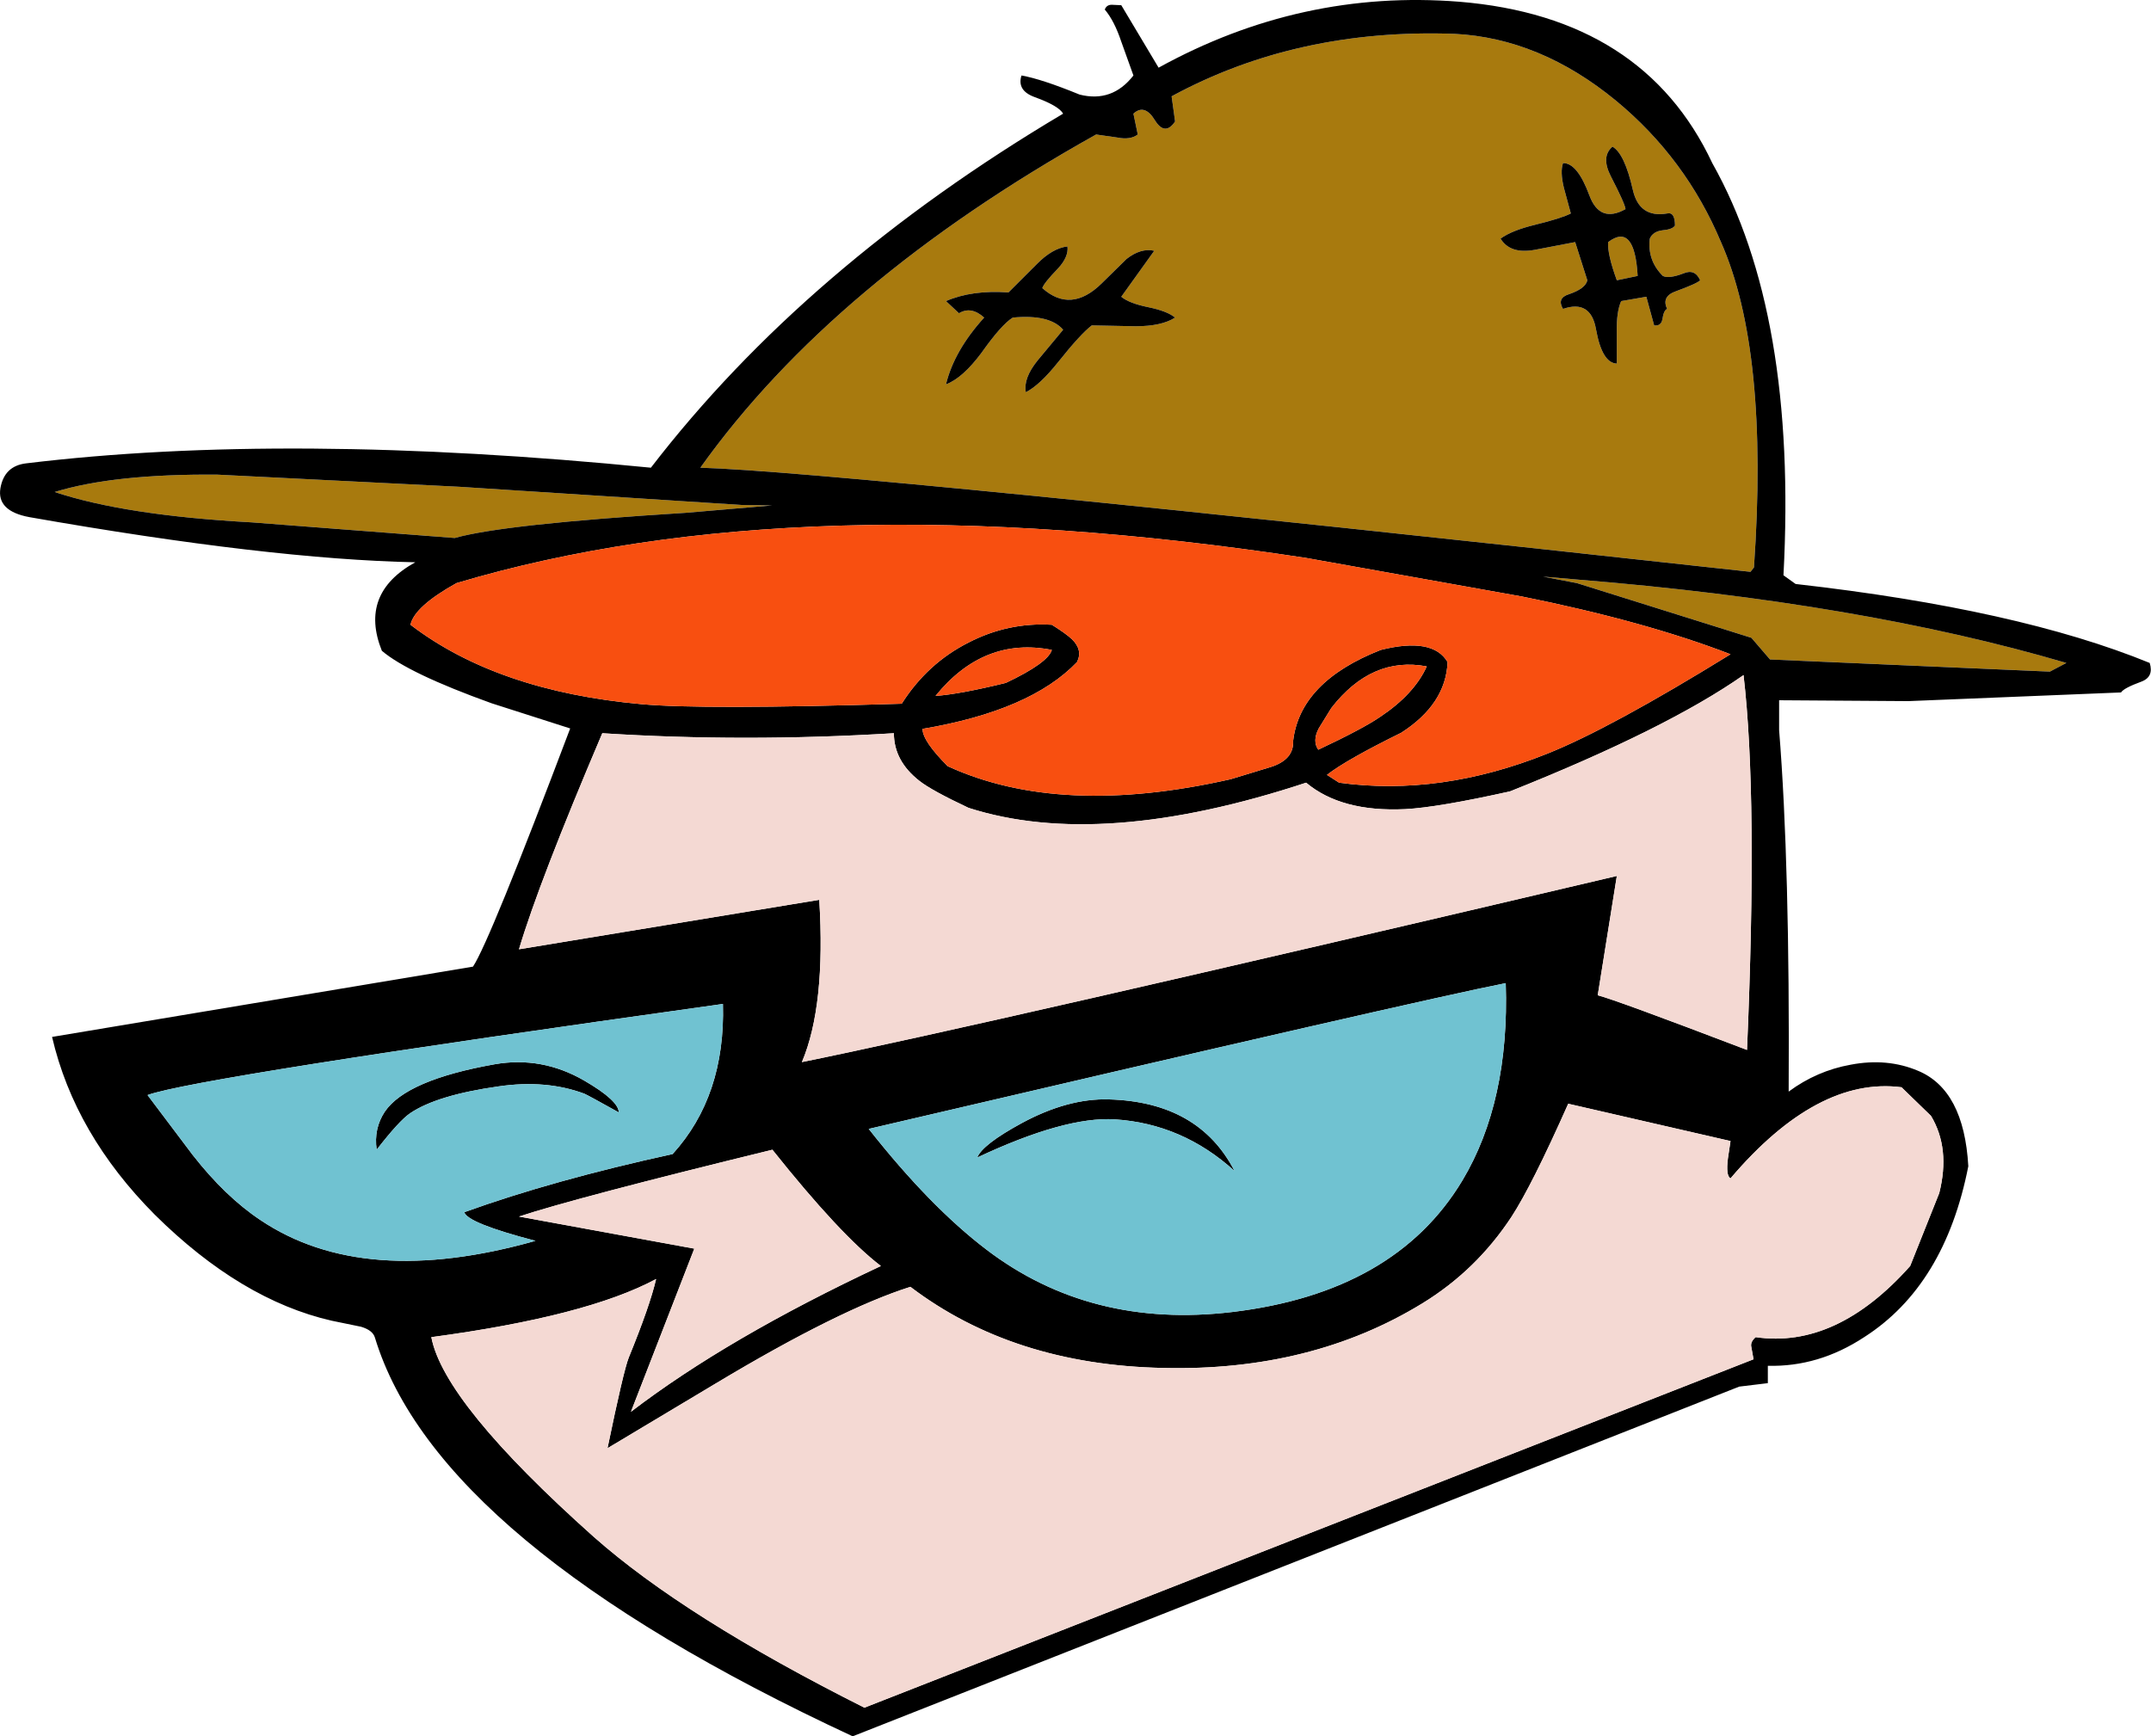<?xml version="1.0" encoding="UTF-8" standalone="no"?>
<svg xmlns:xlink="http://www.w3.org/1999/xlink" height="200.1px" width="247.85px" xmlns="http://www.w3.org/2000/svg">
  <g transform="matrix(1.0, 0.0, 0.0, 1.0, 123.9, 100.05)">
    <path d="M64.25 -78.15 Q63.3 -82.35 61.9 -83.15 60.55 -82.0 61.7 -79.75 63.35 -76.55 63.4 -75.95 60.45 -74.3 59.25 -77.5 57.85 -81.3 56.2 -81.25 55.85 -80.25 56.3 -78.4 L57.1 -75.45 Q56.05 -74.9 53.0 -74.15 50.3 -73.5 49.0 -72.55 50.1 -70.75 52.9 -71.25 L57.6 -72.15 59.0 -67.75 Q58.8 -66.8 56.9 -66.15 55.45 -65.7 56.2 -64.45 59.4 -65.55 60.0 -62.1 60.7 -58.2 62.4 -58.15 L62.4 -61.85 Q62.35 -64.1 62.9 -65.35 L64.35 -65.6 65.8 -65.85 66.7 -62.55 Q67.5 -62.45 67.65 -63.25 67.8 -64.3 68.2 -64.45 67.5 -65.9 69.25 -66.5 71.7 -67.4 72.0 -67.75 71.4 -69.1 70.1 -68.55 68.4 -67.9 67.7 -68.25 65.9 -70.05 66.2 -72.55 66.55 -73.35 67.6 -73.5 68.8 -73.6 69.1 -74.05 69.1 -75.65 68.2 -75.45 65.0 -74.9 64.25 -78.15 M4.85 -84.2 Q6.35 -83.9 7.2 -84.55 L6.7 -86.95 Q8.0 -88.15 9.2 -86.15 10.35 -84.35 11.5 -86.05 L11.1 -88.95 Q25.55 -96.8 43.7 -96.15 53.55 -95.65 62.3 -88.45 70.35 -81.8 74.4 -72.15 79.95 -59.65 78.2 -34.65 L77.8 -34.15 Q-27.35 -45.7 -43.2 -46.15 -27.9 -67.6 2.4 -84.55 L4.85 -84.2 M9.1 -71.15 Q7.55 -71.5 5.9 -70.2 L3.05 -67.4 Q-0.5 -63.9 -3.8 -66.85 -3.6 -67.45 -2.0 -69.1 -0.75 -70.45 -0.9 -71.65 -2.65 -71.45 -4.5 -69.55 L-7.7 -66.35 Q-11.9 -66.65 -14.9 -65.35 L-13.4 -63.95 Q-12.0 -64.8 -10.5 -63.45 -13.95 -59.65 -14.9 -55.75 -12.95 -56.5 -10.8 -59.4 -8.5 -62.65 -7.2 -63.45 -2.95 -63.85 -1.4 -62.05 L-4.35 -58.5 Q-6.0 -56.45 -5.7 -54.85 -4.1 -55.65 -1.95 -58.35 0.6 -61.55 1.9 -62.55 L6.95 -62.45 Q9.95 -62.45 11.5 -63.45 10.6 -64.2 8.4 -64.65 6.2 -65.1 5.3 -65.85 L9.1 -71.15 M62.4 -67.75 Q61.3 -70.75 61.4 -72.15 64.45 -74.45 64.8 -68.25 L62.4 -67.75 M80.05 -24.05 L77.9 -26.55 57.8 -32.85 53.9 -33.6 57.95 -33.25 Q90.55 -30.6 114.2 -23.65 L112.3 -22.65 80.05 -24.05 M-34.95 -41.8 L-44.9 -40.95 Q-65.85 -39.65 -71.5 -38.05 L-94.9 -39.85 Q-109.5 -40.65 -117.6 -43.35 -110.75 -45.45 -98.85 -45.35 L-70.95 -43.95 -38.4 -41.85 -34.95 -41.8" fill="#a87a0e" fill-rule="evenodd" stroke="none"/>
    <path d="M64.25 -78.15 Q65.0 -74.9 68.2 -75.45 69.1 -75.65 69.1 -74.05 68.8 -73.6 67.6 -73.5 66.55 -73.35 66.2 -72.55 65.9 -70.05 67.7 -68.25 68.4 -67.9 70.1 -68.55 71.4 -69.1 72.0 -67.75 71.7 -67.4 69.25 -66.5 67.5 -65.9 68.2 -64.45 67.8 -64.3 67.65 -63.25 67.5 -62.45 66.7 -62.55 L65.8 -65.85 64.35 -65.6 62.9 -65.35 Q62.35 -64.1 62.4 -61.85 L62.4 -58.15 Q60.7 -58.2 60.0 -62.1 59.4 -65.55 56.2 -64.45 55.45 -65.7 56.9 -66.15 58.8 -66.8 59.0 -67.75 L57.6 -72.15 52.9 -71.25 Q50.1 -70.75 49.0 -72.55 50.3 -73.5 53.0 -74.15 56.05 -74.9 57.1 -75.45 L56.3 -78.4 Q55.85 -80.25 56.2 -81.25 57.85 -81.3 59.25 -77.5 60.45 -74.3 63.4 -75.95 63.35 -76.55 61.7 -79.75 60.55 -82.0 61.9 -83.15 63.3 -82.35 64.25 -78.15 M-6.2 -91.35 Q-3.9 -90.95 0.5 -89.15 4.25 -88.2 6.7 -91.35 L5.3 -95.25 Q4.5 -97.65 3.4 -98.95 3.6 -99.5 4.2 -99.5 L5.3 -99.45 9.6 -92.25 Q26.0 -101.3 44.25 -99.85 65.5 -98.1 73.4 -81.25 83.2 -63.85 81.6 -33.75 L83.0 -32.75 Q108.65 -29.85 123.8 -23.65 124.3 -22.05 122.85 -21.5 120.8 -20.75 120.5 -20.25 L96.0 -19.25 81.1 -19.35 81.1 -15.9 Q82.35 -0.35 82.2 25.75 85.45 23.35 89.35 22.65 93.55 21.85 97.1 23.35 102.4 25.55 102.9 34.35 100.2 48.1 90.9 54.05 85.65 57.5 79.8 57.35 L79.8 59.35 76.5 59.75 -25.65 100.05 Q-73.5 77.8 -80.7 54.1 -80.95 53.25 -82.3 52.85 L-85.7 52.15 Q-96.15 49.75 -106.05 39.95 -115.3 30.65 -117.9 19.45 L-69.4 11.35 Q-67.5 8.5 -58.2 -16.1 L-67.25 -19.0 Q-76.85 -22.45 -79.9 -25.05 -82.55 -31.65 -76.05 -35.25 -92.9 -35.6 -120.5 -40.45 -124.3 -41.15 -123.85 -43.8 -123.4 -46.35 -120.9 -46.65 -90.8 -50.3 -48.9 -46.15 -31.05 -69.35 -1.4 -86.95 -1.9 -87.85 -4.65 -88.85 -6.75 -89.6 -6.2 -91.35 M4.85 -84.2 L2.4 -84.55 Q-27.9 -67.6 -43.2 -46.15 -27.35 -45.7 77.8 -34.15 L78.2 -34.65 Q79.95 -59.65 74.4 -72.15 70.35 -81.8 62.3 -88.45 53.55 -95.65 43.7 -96.15 25.55 -96.8 11.1 -88.95 L11.5 -86.05 Q10.35 -84.35 9.2 -86.15 8.0 -88.15 6.7 -86.95 L7.2 -84.55 Q6.35 -83.9 4.85 -84.2 M51.5 -31.3 L26.6 -35.75 Q-31.7 -44.65 -71.3 -32.85 -76.15 -30.15 -76.6 -28.05 -66.6 -20.4 -50.0 -18.9 -43.0 -18.25 -20.0 -18.95 -17.05 -23.6 -12.3 -26.0 -7.75 -28.35 -2.7 -28.05 -1.1 -27.05 -0.4 -26.4 0.9 -25.15 0.2 -23.75 -5.15 -18.15 -17.6 -16.05 -17.6 -14.65 -14.7 -11.75 -1.75 -5.8 17.9 -10.25 L22.5 -11.65 Q25.2 -12.5 25.1 -14.65 25.9 -21.5 35.2 -25.15 41.2 -26.65 42.9 -23.75 42.7 -18.9 37.55 -15.6 31.25 -12.5 29.0 -10.75 L30.4 -9.85 Q42.05 -8.25 54.4 -13.2 61.65 -16.1 75.5 -24.65 65.65 -28.45 51.5 -31.3 M9.1 -71.15 L5.3 -65.85 Q6.2 -65.1 8.4 -64.65 10.6 -64.2 11.5 -63.45 9.95 -62.45 6.95 -62.45 L1.9 -62.55 Q0.6 -61.55 -1.95 -58.35 -4.1 -55.65 -5.7 -54.85 -6.0 -56.45 -4.35 -58.5 L-1.4 -62.05 Q-2.95 -63.85 -7.2 -63.45 -8.5 -62.65 -10.8 -59.4 -12.95 -56.5 -14.9 -55.75 -13.95 -59.65 -10.5 -63.45 -12.0 -64.8 -13.4 -63.95 L-14.9 -65.35 Q-11.9 -66.65 -7.7 -66.35 L-4.5 -69.55 Q-2.65 -71.45 -0.9 -71.65 -0.75 -70.45 -2.0 -69.1 -3.6 -67.45 -3.8 -66.85 -0.5 -63.9 3.05 -67.4 L5.9 -70.2 Q7.55 -71.5 9.1 -71.15 M-17.95 -10.05 Q-20.9 -12.35 -20.9 -15.55 -38.2 -14.5 -54.5 -15.55 -61.8 1.6 -64.1 9.35 L-29.5 3.65 Q-28.75 15.85 -31.5 22.35 -10.85 18.15 62.4 0.9 L60.2 14.65 Q62.2 15.15 77.4 20.95 78.65 -8.15 77.0 -22.25 68.15 -16.05 50.1 -8.85 41.8 -7.0 38.0 -6.8 30.65 -6.45 26.6 -9.85 2.95 -2.05 -12.3 -6.95 -16.55 -8.95 -17.95 -10.05 M28.05 -16.1 Q27.3 -14.65 28.0 -13.65 33.2 -16.1 35.15 -17.45 39.05 -20.05 40.5 -23.25 34.15 -24.45 29.5 -18.45 L28.05 -16.1 M-16.1 -19.85 Q-13.3 -20.05 -8.0 -21.35 -3.15 -23.65 -2.7 -25.15 -10.55 -26.7 -16.1 -19.85 M62.4 -67.75 L64.8 -68.25 Q64.45 -74.45 61.4 -72.15 61.3 -70.75 62.4 -67.75 M80.05 -24.05 L112.3 -22.65 114.2 -23.65 Q90.55 -30.6 57.95 -33.25 L53.9 -33.6 57.8 -32.85 77.9 -26.55 80.05 -24.05 M99.55 37.45 Q100.85 32.3 98.6 28.55 L95.2 25.25 Q85.5 24.0 75.5 35.75 74.95 35.45 75.2 33.45 L75.5 31.45 56.8 27.15 Q52.6 36.6 50.25 40.2 46.2 46.35 40.0 50.15 27.2 58.0 10.15 57.6 -7.15 57.25 -19.0 48.25 -27.2 50.85 -41.45 59.4 L-53.9 66.85 Q-52.05 57.9 -51.45 56.4 -49.0 50.4 -48.3 47.35 -56.3 51.65 -74.2 54.05 -72.75 61.65 -55.5 77.05 -45.0 86.35 -24.3 96.75 L78.15 56.6 77.9 55.2 Q77.75 54.6 78.4 54.05 87.7 55.4 96.2 45.85 L99.55 37.45 M44.6 36.0 Q50.05 26.9 49.6 13.25 39.7 15.2 -23.8 30.05 -16.75 39.0 -10.25 43.95 1.75 53.1 18.1 51.15 36.85 48.9 44.6 36.0 M3.9 26.65 Q14.25 26.95 18.35 34.9 12.35 29.45 4.55 28.95 -1.2 28.6 -11.3 33.35 -10.7 31.85 -6.2 29.4 -0.85 26.5 3.9 26.65 M-34.95 -41.8 L-38.4 -41.85 -70.95 -43.95 -98.85 -45.35 Q-110.75 -45.45 -117.6 -43.35 -109.5 -40.65 -94.9 -39.85 L-71.5 -38.05 Q-65.85 -39.65 -44.9 -40.95 L-34.95 -41.8 M-64.1 40.15 L-43.9 43.85 -51.2 62.65 Q-40.1 54.15 -22.4 45.85 -27.05 42.3 -34.9 32.45 -57.6 38.0 -64.1 40.15 M-52.6 28.15 Q-56.1 26.2 -56.55 26.0 -60.95 24.35 -66.45 25.15 -73.55 26.15 -76.65 28.25 -77.9 29.1 -80.5 32.45 -80.85 30.0 -79.55 28.05 -77.05 24.4 -66.9 22.6 -61.45 21.65 -56.55 24.5 -52.6 26.8 -52.6 28.15 M-101.7 33.05 Q-97.95 37.85 -93.9 40.55 -82.0 48.55 -62.2 42.95 -70.05 40.9 -70.4 39.65 -60.15 35.95 -46.4 32.95 -40.3 26.25 -40.6 15.65 -101.45 24.15 -106.9 26.15 L-101.7 33.05" fill="#000000" fill-rule="evenodd" stroke="none"/>
    <path d="M51.5 -31.3 Q65.65 -28.45 75.5 -24.65 61.65 -16.1 54.4 -13.2 42.05 -8.25 30.4 -9.85 L29.0 -10.75 Q31.25 -12.5 37.55 -15.6 42.7 -18.9 42.9 -23.75 41.2 -26.65 35.2 -25.15 25.9 -21.5 25.1 -14.65 25.2 -12.5 22.5 -11.65 L17.9 -10.25 Q-1.75 -5.8 -14.7 -11.75 -17.6 -14.65 -17.6 -16.05 -5.15 -18.15 0.2 -23.75 0.9 -25.15 -0.4 -26.4 -1.1 -27.05 -2.7 -28.05 -7.75 -28.35 -12.3 -26.0 -17.05 -23.6 -20.0 -18.95 -43.0 -18.25 -50.0 -18.9 -66.6 -20.4 -76.6 -28.05 -76.15 -30.15 -71.3 -32.85 -31.7 -44.65 26.6 -35.75 L51.5 -31.3 M-16.1 -19.85 Q-10.55 -26.7 -2.7 -25.15 -3.15 -23.65 -8.0 -21.35 -13.3 -20.05 -16.1 -19.85 M28.05 -16.1 L29.5 -18.45 Q34.15 -24.45 40.5 -23.25 39.05 -20.05 35.15 -17.45 33.2 -16.1 28.0 -13.65 27.3 -14.65 28.05 -16.1" fill="#f84f10" fill-rule="evenodd" stroke="none"/>
    <path d="M-17.95 -10.05 Q-16.55 -8.95 -12.3 -6.95 2.95 -2.05 26.6 -9.85 30.65 -6.45 38.0 -6.8 41.8 -7.0 50.1 -8.85 68.15 -16.05 77.0 -22.25 78.65 -8.15 77.4 20.95 62.2 15.15 60.2 14.65 L62.4 0.9 Q-10.85 18.15 -31.5 22.35 -28.75 15.85 -29.5 3.65 L-64.1 9.35 Q-61.8 1.6 -54.5 -15.55 -38.2 -14.5 -20.9 -15.55 -20.9 -12.35 -17.95 -10.05 M99.55 37.45 L96.2 45.85 Q87.7 55.4 78.4 54.05 77.75 54.6 77.9 55.2 L78.15 56.6 -24.3 96.75 Q-45.0 86.35 -55.5 77.05 -72.75 61.65 -74.2 54.05 -56.3 51.65 -48.3 47.35 -49.0 50.4 -51.45 56.4 -52.05 57.9 -53.9 66.85 L-41.45 59.4 Q-27.2 50.85 -19.0 48.25 -7.15 57.25 10.15 57.6 27.2 58.0 40.0 50.15 46.2 46.35 50.25 40.2 52.6 36.6 56.8 27.15 L75.5 31.45 75.2 33.45 Q74.95 35.45 75.5 35.75 85.5 24.0 95.2 25.25 L98.6 28.55 Q100.85 32.3 99.55 37.45 M-64.1 40.15 Q-57.6 38.0 -34.9 32.45 -27.05 42.3 -22.4 45.85 -40.1 54.15 -51.2 62.65 L-43.9 43.85 -64.1 40.15" fill="#f4d9d3" fill-rule="evenodd" stroke="none"/>
    <path d="M3.9 26.65 Q-0.85 26.5 -6.2 29.4 -10.7 31.85 -11.3 33.35 -1.2 28.6 4.55 28.95 12.35 29.45 18.35 34.9 14.25 26.95 3.9 26.65 M44.6 36.0 Q36.85 48.9 18.1 51.15 1.75 53.1 -10.25 43.95 -16.75 39.0 -23.8 30.05 39.7 15.2 49.6 13.25 50.05 26.9 44.6 36.0 M-52.6 28.15 Q-52.6 26.8 -56.55 24.5 -61.45 21.65 -66.9 22.6 -77.05 24.4 -79.55 28.05 -80.85 30.0 -80.5 32.45 -77.9 29.1 -76.65 28.25 -73.55 26.15 -66.45 25.15 -60.95 24.35 -56.55 26.0 -56.1 26.2 -52.6 28.15 M-101.7 33.05 L-106.9 26.15 Q-101.45 24.15 -40.6 15.65 -40.3 26.25 -46.4 32.95 -60.15 35.95 -70.4 39.65 -70.05 40.9 -62.2 42.95 -82.0 48.55 -93.9 40.55 -97.95 37.85 -101.7 33.05" fill="#70c2d1" fill-rule="evenodd" stroke="none"/>
  </g>
</svg>
